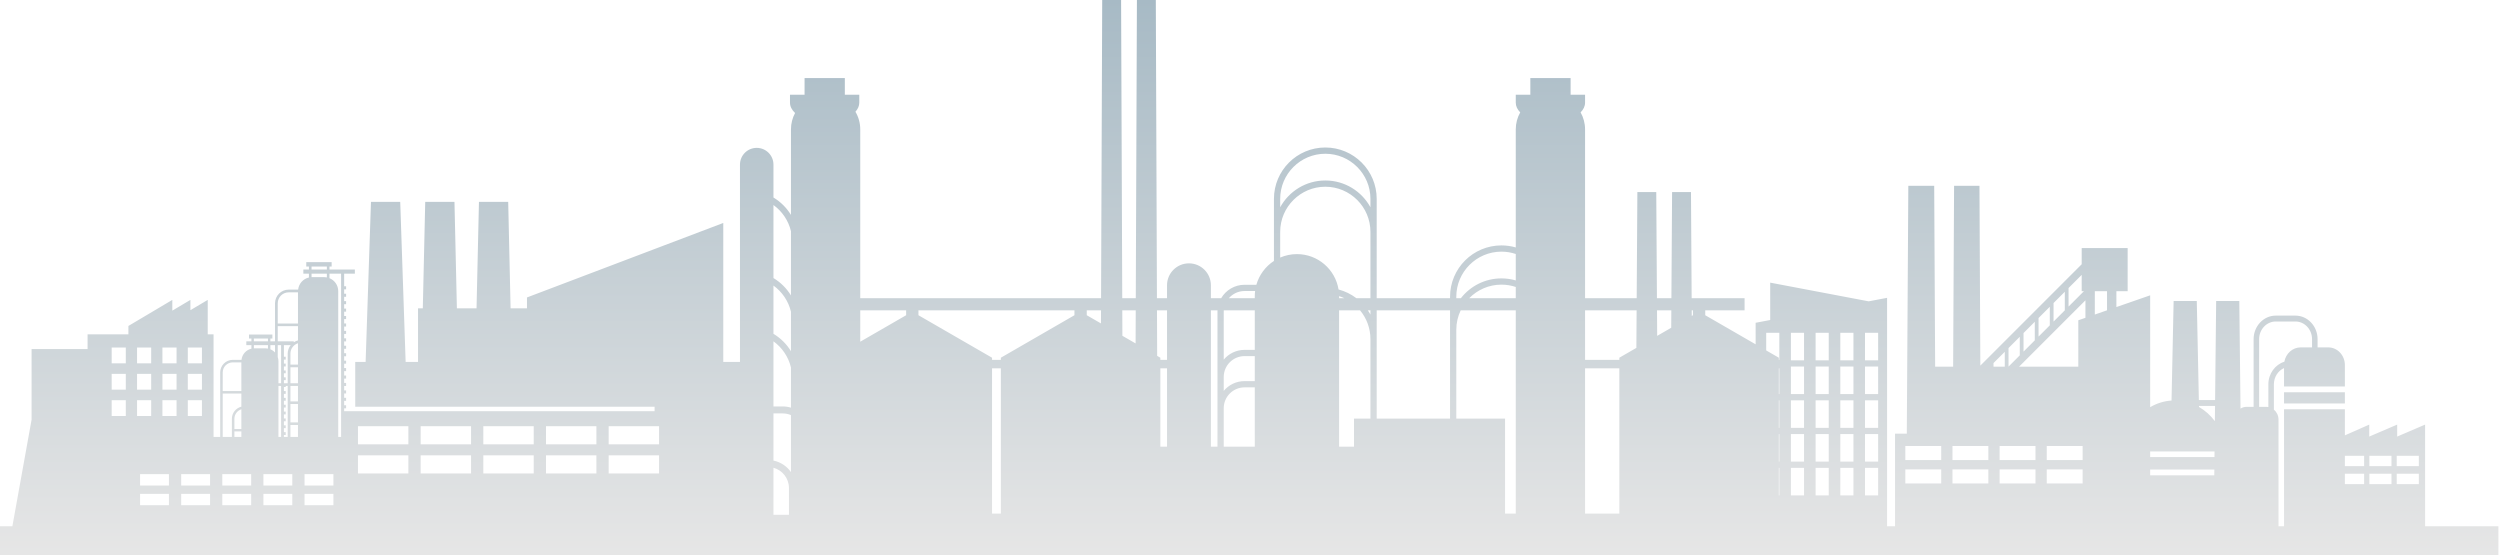 <?xml version="1.0" encoding="UTF-8"?> <svg xmlns="http://www.w3.org/2000/svg" width="689" height="153" viewBox="0 0 689 153" fill="none"><path fill-rule="evenodd" clip-rule="evenodd" d="M309.33 92.545L312.972 94.649L313.007 85.534H309.303L309.33 92.545ZM319.793 98.586L318.912 98.078L318.865 85.534H321.63V99.185H319.793V98.586ZM318.852 82.176H321.63V78.626C321.63 75.288 324.337 72.579 327.678 72.579C331.016 72.579 333.723 75.288 333.723 78.626V82.176H336.559C337.854 79.967 340.253 78.484 342.999 78.484H346.255C347.028 75.752 348.775 73.428 351.098 71.913V63.901V54.811C351.098 46.989 357.438 40.651 365.258 40.651C373.078 40.651 379.417 46.989 379.417 54.811V63.901V82.176H399.632V81.793C399.632 73.973 405.973 67.635 413.793 67.635C415.165 67.635 416.491 67.83 417.745 68.194V35.659C417.745 33.956 418.191 32.357 418.973 30.972C418.191 30.181 417.745 29.268 417.745 28.294V26.107H421.762V21.516H432.86V26.107H436.843V28.294C436.843 29.268 436.396 30.181 435.615 30.972C436.396 32.357 436.843 33.956 436.843 35.659V82.176H451.072L451.259 52.93H456.464L456.652 82.176H460.639L460.827 52.93H466.034L466.218 82.176H480.806V85.534H469.967V86.877L483.854 94.895V88.959L487.868 88.197V77.896L515.006 83.047L520.08 82.084V145.046H522.268V119.523H525.514L525.934 51.212H533.065L533.326 101.05H538.285L538.544 51.212H545.543L545.778 100.767L569.06 77.485V77.41H569.132L573.713 72.832V68.363H586.38V80.254H583.278V84.625L592.584 81.393V112.213C594.35 111.175 596.348 110.53 598.474 110.388L599.052 82.949H605.432L606.006 110.256H610.48L610.774 82.949H617.154L617.483 112.614C617.97 112.305 618.537 112.125 619.146 112.125H621.094V93.478C621.094 89.896 623.831 86.984 627.192 86.984H632.628C635.991 86.984 638.725 89.896 638.725 93.478V95.742H641.676C644.201 95.742 646.249 97.925 646.249 100.615V106.506H629.478V101.437C627.838 102.178 626.685 103.908 626.685 105.927V112.892C627.453 113.535 627.955 114.522 627.955 115.645V145.046H629.478V112.797H646.249V119.988L652.963 117.02V120.321L660.661 117.02V120.321L668.357 117.02V120.647V122.079V145.046H688.56V152.135V153H-10V152.135V145.046H3.409L8.704 115.666V110.783V102.345V96.195H24.136V92.15H35.389V89.834L47.491 82.652V85.611L52.475 82.652V85.487L57.25 82.652V92.15H58.856V120.428H60.685V102.643C60.685 100.731 62.241 99.173 64.155 99.173H66.556C66.723 97.654 67.831 96.424 69.295 96.096V95.114H67.884V94.08H69.295V93.302H68.624V92.19H75.07V93.302H74.518V94.08H75.795V83.583C75.795 81.507 77.483 79.817 79.559 79.817H82.166C82.348 78.169 83.548 76.835 85.139 76.478V75.415H83.605V74.292H85.139V73.449H84.408V72.243H91.4V73.449H90.804V74.292H97.799V75.415H94.848V78.897H95.385V79.74H94.848V80.948H95.385V81.79H94.848V82.996H95.385V83.839H94.848V85.047H95.385V85.89H94.848V87.095H95.385V87.938H94.848V89.145H95.385V89.988H94.848V91.194H95.385V92.036H94.848V93.245H95.385V94.087H94.848V95.293H95.385V96.135H94.848V97.343H95.385V98.186H94.848V99.392H95.385V100.234H94.848V101.442H95.385V102.284H94.848V103.49H95.385V104.335H94.848V105.541H95.385V106.384H94.848V107.589H95.385V108.432H94.848V109.639H95.385V110.482H94.848V111.688H95.385V112.533H94.848V113.324H97.903H180.404V112.089H97.903V99.745H100.765L102.24 55.627H110.299L111.794 99.745H115.206V84.969H116.525L117.192 55.627H125.25L125.919 84.969H131.333L132.001 55.627H140.06L140.717 84.969H145.235V81.977L199.333 61.448V84.969H199.333V99.745H203.936V45.368C203.936 42.818 206.001 40.753 208.549 40.753C211.099 40.753 213.165 42.818 213.165 45.368V54.435C215.136 55.618 216.795 57.267 217.99 59.23V35.659C217.99 34.025 218.4 32.487 219.124 31.142C218.234 30.313 217.721 29.338 217.721 28.294V26.107H221.738V21.516H232.836V26.107H236.819V28.294C236.819 29.197 236.435 30.048 235.756 30.798C236.6 32.222 237.084 33.884 237.084 35.659V82.176H303.453L303.768 0H308.975L309.29 82.176H313.02L313.335 0H318.542L318.852 82.176ZM610.257 131.005H592.584V129.396H610.274L610.257 131.005ZM610.311 125.976H592.584V124.432H610.328L610.311 125.976ZM572.781 88.269V101.05H556.462L557.611 99.901H557.685V99.829L574.747 82.765V87.587L572.781 88.269ZM552.513 96.956V101.05H549.411V100.058L552.513 96.956ZM490.247 99.185H490.384V91.716H486.765V96.576L490.247 98.586V99.185ZM490.247 101.519V108.605H490.384V101.519H490.247ZM490.247 110.329V117.912H490.384V110.329H490.247ZM490.247 119.635V127.219H490.384V119.635H490.247ZM490.247 128.941V136.524H490.384V128.941H490.247ZM61.379 120.428H63.907V115.422C63.907 113.806 65.02 112.456 66.519 112.074V108.452H61.379V120.428ZM64.6 120.428H66.519V118.897H64.6V120.428ZM76.74 120.428H77.468V106.359H76.74V120.428ZM78.246 120.428H79.29V106.359H78.741V106.657H78.246V107.771H78.741V108.546H78.246V109.66H78.741V110.436H78.246V111.548H78.741V112.324H78.246V113.436H78.741V114.214H78.246V115.324H78.741V116.102H78.246V117.214H78.741V117.992H78.246V119.103H78.741V119.881H78.246V120.428ZM80.043 120.428H82.124V117.13H80.043V120.428ZM93.215 120.428H94.005V75.415H90.804V76.665C92.216 77.24 93.215 78.619 93.215 80.237V120.428ZM213.165 126.937V113.94H215.721C216.526 113.94 217.293 114.105 217.99 114.403V130.112C216.872 128.501 215.155 127.334 213.165 126.937ZM213.165 141.872V128.914C215.625 129.578 217.436 131.825 217.436 134.494V141.872H213.165ZM217.99 112.355C217.272 112.133 216.51 112.014 215.721 112.014H213.165V94.068C215.544 95.79 217.292 98.334 217.99 101.279V112.355ZM217.99 85.912V96.793C216.795 94.83 215.136 93.181 213.165 91.998V78.702C215.544 80.424 217.292 82.967 217.99 85.912ZM217.99 81.425V63.716C217.292 60.77 215.544 58.227 213.165 56.504V76.631C215.136 77.814 216.795 79.463 217.99 81.425ZM357.436 70.033C355.796 70.033 354.235 70.373 352.82 70.986V63.901C352.82 57.044 358.4 51.463 365.258 51.463C372.116 51.463 377.694 57.044 377.694 63.901V82.176H373.81C372.366 81.08 370.705 80.255 368.903 79.776C368.006 74.252 363.213 70.033 357.436 70.033ZM369.054 81.615C369.545 81.772 370.024 81.96 370.487 82.176H369.054V81.652L369.054 81.615ZM377.694 93.46C377.694 90.451 376.62 87.688 374.835 85.534H369.054V123.107H373.162V115.374H377.694V112.874V103.781V93.46ZM399.632 115.374H379.417V112.874V103.781V93.46V85.534H399.632V90.885V115.374ZM377.694 85.534V86.687C377.478 86.291 377.243 85.906 376.992 85.534H377.694ZM365.258 49.741C359.892 49.741 355.222 52.727 352.82 57.128V54.811C352.82 47.951 358.4 42.373 365.258 42.373C372.116 42.373 377.694 47.951 377.694 54.811V57.127C375.293 52.726 370.624 49.741 365.258 49.741ZM417.745 69.998C416.503 69.581 415.174 69.354 413.793 69.354C406.935 69.354 401.355 74.935 401.355 81.793V82.176H402.627C405.218 78.858 409.257 76.725 413.793 76.725C415.165 76.725 416.491 76.92 417.745 77.284V69.998ZM401.355 115.374V90.885C401.355 88.971 401.79 87.156 402.565 85.534H417.745V141.544H414.792V115.374H401.355ZM413.793 78.447C410.323 78.447 407.18 79.876 404.921 82.176H417.745V79.091C416.503 78.674 415.174 78.447 413.793 78.447ZM249.729 86.877L237.084 94.177V85.534H249.729V86.877ZM436.843 141.544H446.291V101.519H436.843V141.544ZM436.843 99.185V85.534H451.051L450.984 95.876L446.291 98.586V99.185H436.843ZM333.723 123.107V85.534H335.548C335.541 85.671 335.537 85.808 335.537 85.947V103.886V107.656V112.496V116.269V123.107H333.723ZM321.63 101.519V123.107H319.793V101.519H321.63ZM337.26 123.107H345.818V106.757H342.999C339.835 106.757 337.26 109.332 337.26 112.496V116.269V123.107ZM337.274 85.534H345.818V96.424H342.999C340.691 96.424 338.628 97.471 337.26 99.117V85.947C337.26 85.808 337.265 85.671 337.274 85.534ZM338.675 82.176H345.818V81.652C345.818 81.162 345.848 80.679 345.907 80.205H342.999C341.276 80.205 339.728 80.969 338.675 82.176ZM342.999 98.143H345.818V105.035H342.999C340.691 105.035 338.628 106.082 337.26 107.727V107.656V103.886C337.26 100.719 339.835 98.143 342.999 98.143ZM303.441 85.534L303.427 89.137L299.512 86.877V85.534H303.441ZM456.718 92.566L460.587 90.332L460.618 85.534H456.673L456.718 92.566ZM466.571 86.877L466.249 87.063L466.239 85.534H466.571V86.877ZM273.406 98.586L253.125 86.877V85.534H296.117V86.877L275.836 98.586V99.185H275.397H273.845H273.406V98.586ZM273.406 141.544V101.519H273.845H275.397H275.836V141.544H273.406ZM660.537 128.472H666.632V125.61H660.537V128.472ZM660.537 133.423H666.632V130.562H660.537V133.423ZM652.998 128.472H659.09V125.61H652.998V128.472ZM652.998 133.423H659.09V130.562H652.998V133.423ZM646.249 128.472H651.551V125.61H646.249V128.472ZM646.249 133.423V130.562H651.551V133.423H646.249ZM610.463 111.883H606.04L606.046 112.162C607.742 113.138 609.23 114.472 610.418 116.071L610.463 111.883ZM629.563 99.692C627.025 100.478 625.161 102.973 625.161 105.927V112.181L624.651 112.125H622.618V93.478C622.618 90.788 624.666 88.607 627.192 88.607H632.628C635.153 88.607 637.201 90.788 637.201 93.478V95.742H634.052C631.822 95.742 629.968 97.444 629.563 99.692ZM629.478 108.115V111.187H646.249V108.115H629.478ZM167.75 122.466H181.64V117.468H167.75V122.466ZM167.75 130.487H181.64V125.489H167.75V130.487ZM150.477 122.466H164.367V117.468H150.477V122.466ZM150.477 130.487H164.367V125.489H150.477V130.487ZM133.204 122.466H147.094V117.468H133.204V122.466ZM133.204 130.487H147.094V125.489H133.204V130.487ZM115.931 122.466H129.821V117.468H115.931V122.466ZM115.931 130.487H129.821V125.489H115.931V130.487ZM98.659 122.466H112.548V117.468H98.659V122.466ZM98.659 130.487H112.548V125.489H98.659V130.487ZM90.081 74.292H85.862V73.449H90.081V74.292ZM90.081 76.451C89.847 76.406 89.606 76.379 89.357 76.379H85.982L85.862 76.392V75.415H90.081V76.451ZM82.124 89.161H76.546V83.583C76.546 81.92 77.896 80.57 79.559 80.57H82.124V89.161ZM82.124 93.814C81.704 93.921 81.316 94.099 80.966 94.333V94.08H76.546V89.885H82.124V93.814ZM82.124 100.493H80.043V97.448C80.043 96.11 80.918 94.992 82.124 94.597V100.493ZM82.124 105.635H80.043V101.217H82.124V105.635ZM82.124 110.619H80.043V106.359H82.124V110.619ZM82.124 116.406H80.043V111.343H82.124V116.406ZM79.29 97.448V105.635H78.246V104.768H78.741V103.993H78.246V102.879H78.741V102.104H78.246V100.992H78.741V100.214H78.246V99.101H78.741V98.325H78.246V95.114H80.111C79.599 95.755 79.29 96.563 79.29 97.448ZM77.468 105.635H76.74V99.561C76.74 99.158 76.67 98.775 76.546 98.417V95.114H77.468V105.635ZM75.795 97.149C75.442 96.769 75.007 96.466 74.518 96.267V95.114H75.795V97.149ZM73.852 94.08H69.964V93.302H73.852V94.08ZM73.852 96.07C73.635 96.031 73.414 96.003 73.186 96.003H70.073L69.964 96.016V95.114H73.852V96.07ZM66.519 107.783H61.379V102.643C61.379 101.112 62.621 99.869 64.155 99.869H66.519V107.783ZM66.519 118.228H64.6V115.422C64.6 114.191 65.408 113.157 66.519 112.794V118.228ZM83.93 133.811H91.889V130.676H83.93V133.811ZM83.93 139.237H91.889V136.102H83.93V139.237ZM72.598 133.811H80.555V130.676H72.598V133.811ZM72.598 139.237H80.555V136.102H72.598V139.237ZM61.266 133.811H69.223V130.676H61.266V133.811ZM61.266 139.237H69.223V136.102H61.266V139.237ZM49.934 133.811H57.891V130.676H49.934V133.811ZM49.934 139.237H57.891V136.102H49.934V139.237ZM38.602 133.811H46.558V130.676H38.602V133.811ZM38.602 139.237H46.558V136.102H38.602V139.237ZM55.654 100.127H51.759V95.785H55.654V100.127ZM55.654 107.386H51.759V103.043H55.654V107.386ZM55.654 114.641H51.759V110.3H55.654V114.641ZM48.66 100.127H44.764V95.785H48.66V100.127ZM48.66 107.386H44.764V103.043H48.66V107.386ZM48.66 114.641H44.764V110.3H48.66V114.641ZM41.665 100.127H37.77V95.785H41.665V100.127ZM41.665 107.386H37.77V103.043H41.665V107.386ZM41.665 114.641H37.77V110.3H41.665V114.641ZM34.67 100.127H30.778V95.785H34.67V100.127ZM34.67 107.386H30.778V103.043H34.67V107.386ZM34.67 114.641H30.778V110.3H34.67V114.641ZM517.614 99.3H513.995V91.716H517.614V99.3ZM517.614 108.605H513.995V101.022H517.614V108.605ZM517.614 117.912H513.995V110.329H517.614V117.912ZM517.614 127.219H513.995V119.635H517.614V127.219ZM517.614 136.524H513.995V128.941H517.614V136.524ZM510.809 99.3H507.189V91.716H510.809V99.3ZM510.809 108.605H507.189V101.022H510.809V108.605ZM510.809 117.912H507.189V110.329H510.809V117.912ZM510.809 127.219H507.189V119.635H510.809V127.219ZM510.809 136.524H507.189V128.941H510.809V136.524ZM504 99.3H500.381V91.716H504V99.3ZM504 108.605H500.381V101.022H504V108.605ZM504 117.912H500.381V110.329H504V117.912ZM504 127.219H500.381V119.635H504V127.219ZM504 136.524H500.381V128.941H504V136.524ZM497.192 99.3H493.573V91.716H497.192V99.3ZM497.192 108.605H493.573V101.022H497.192V108.605ZM497.192 117.912H493.573V110.329H497.192V117.912ZM497.192 127.219H493.573V119.635H497.192V127.219ZM497.192 136.524H493.573V128.941H497.192V136.524ZM580.693 85.522L577.332 86.69V80.254H580.693V85.522ZM570.094 84.495V79.376L573.713 75.758V80.254H574.332L570.094 84.495ZM569.06 85.528L565.958 88.631V83.513L569.06 80.411V85.528ZM564.924 89.665L561.822 92.767V87.649L564.924 84.547V89.665ZM560.785 93.801L557.685 96.903V91.785L560.785 88.683V93.801ZM556.649 97.937L553.549 101.04V95.922L556.649 92.82V97.937ZM564.084 126.789H573.972V122.909H564.084V126.789ZM564.084 133.251H573.972V129.373H564.084V133.251ZM551.094 126.789H560.979V122.909H551.094V126.789ZM551.094 133.251H560.979V129.373H551.094V133.251ZM538.101 126.789H547.989V122.909H538.101V126.789ZM538.101 133.251H547.989V129.373H538.101V133.251ZM525.111 126.789H534.999V122.909H525.111V126.789ZM525.111 133.251H534.999V129.373H525.111V133.251Z" fill="url(#paint0_linear_419_2699)"></path><defs><linearGradient id="paint0_linear_419_2699" x1="380.559" y1="152.868" x2="380.559" y2="4.10878e-06" gradientUnits="userSpaceOnUse"><stop stop-color="#E6E6E6"></stop><stop offset="1" stop-color="#A7BAC5"></stop></linearGradient></defs></svg> 